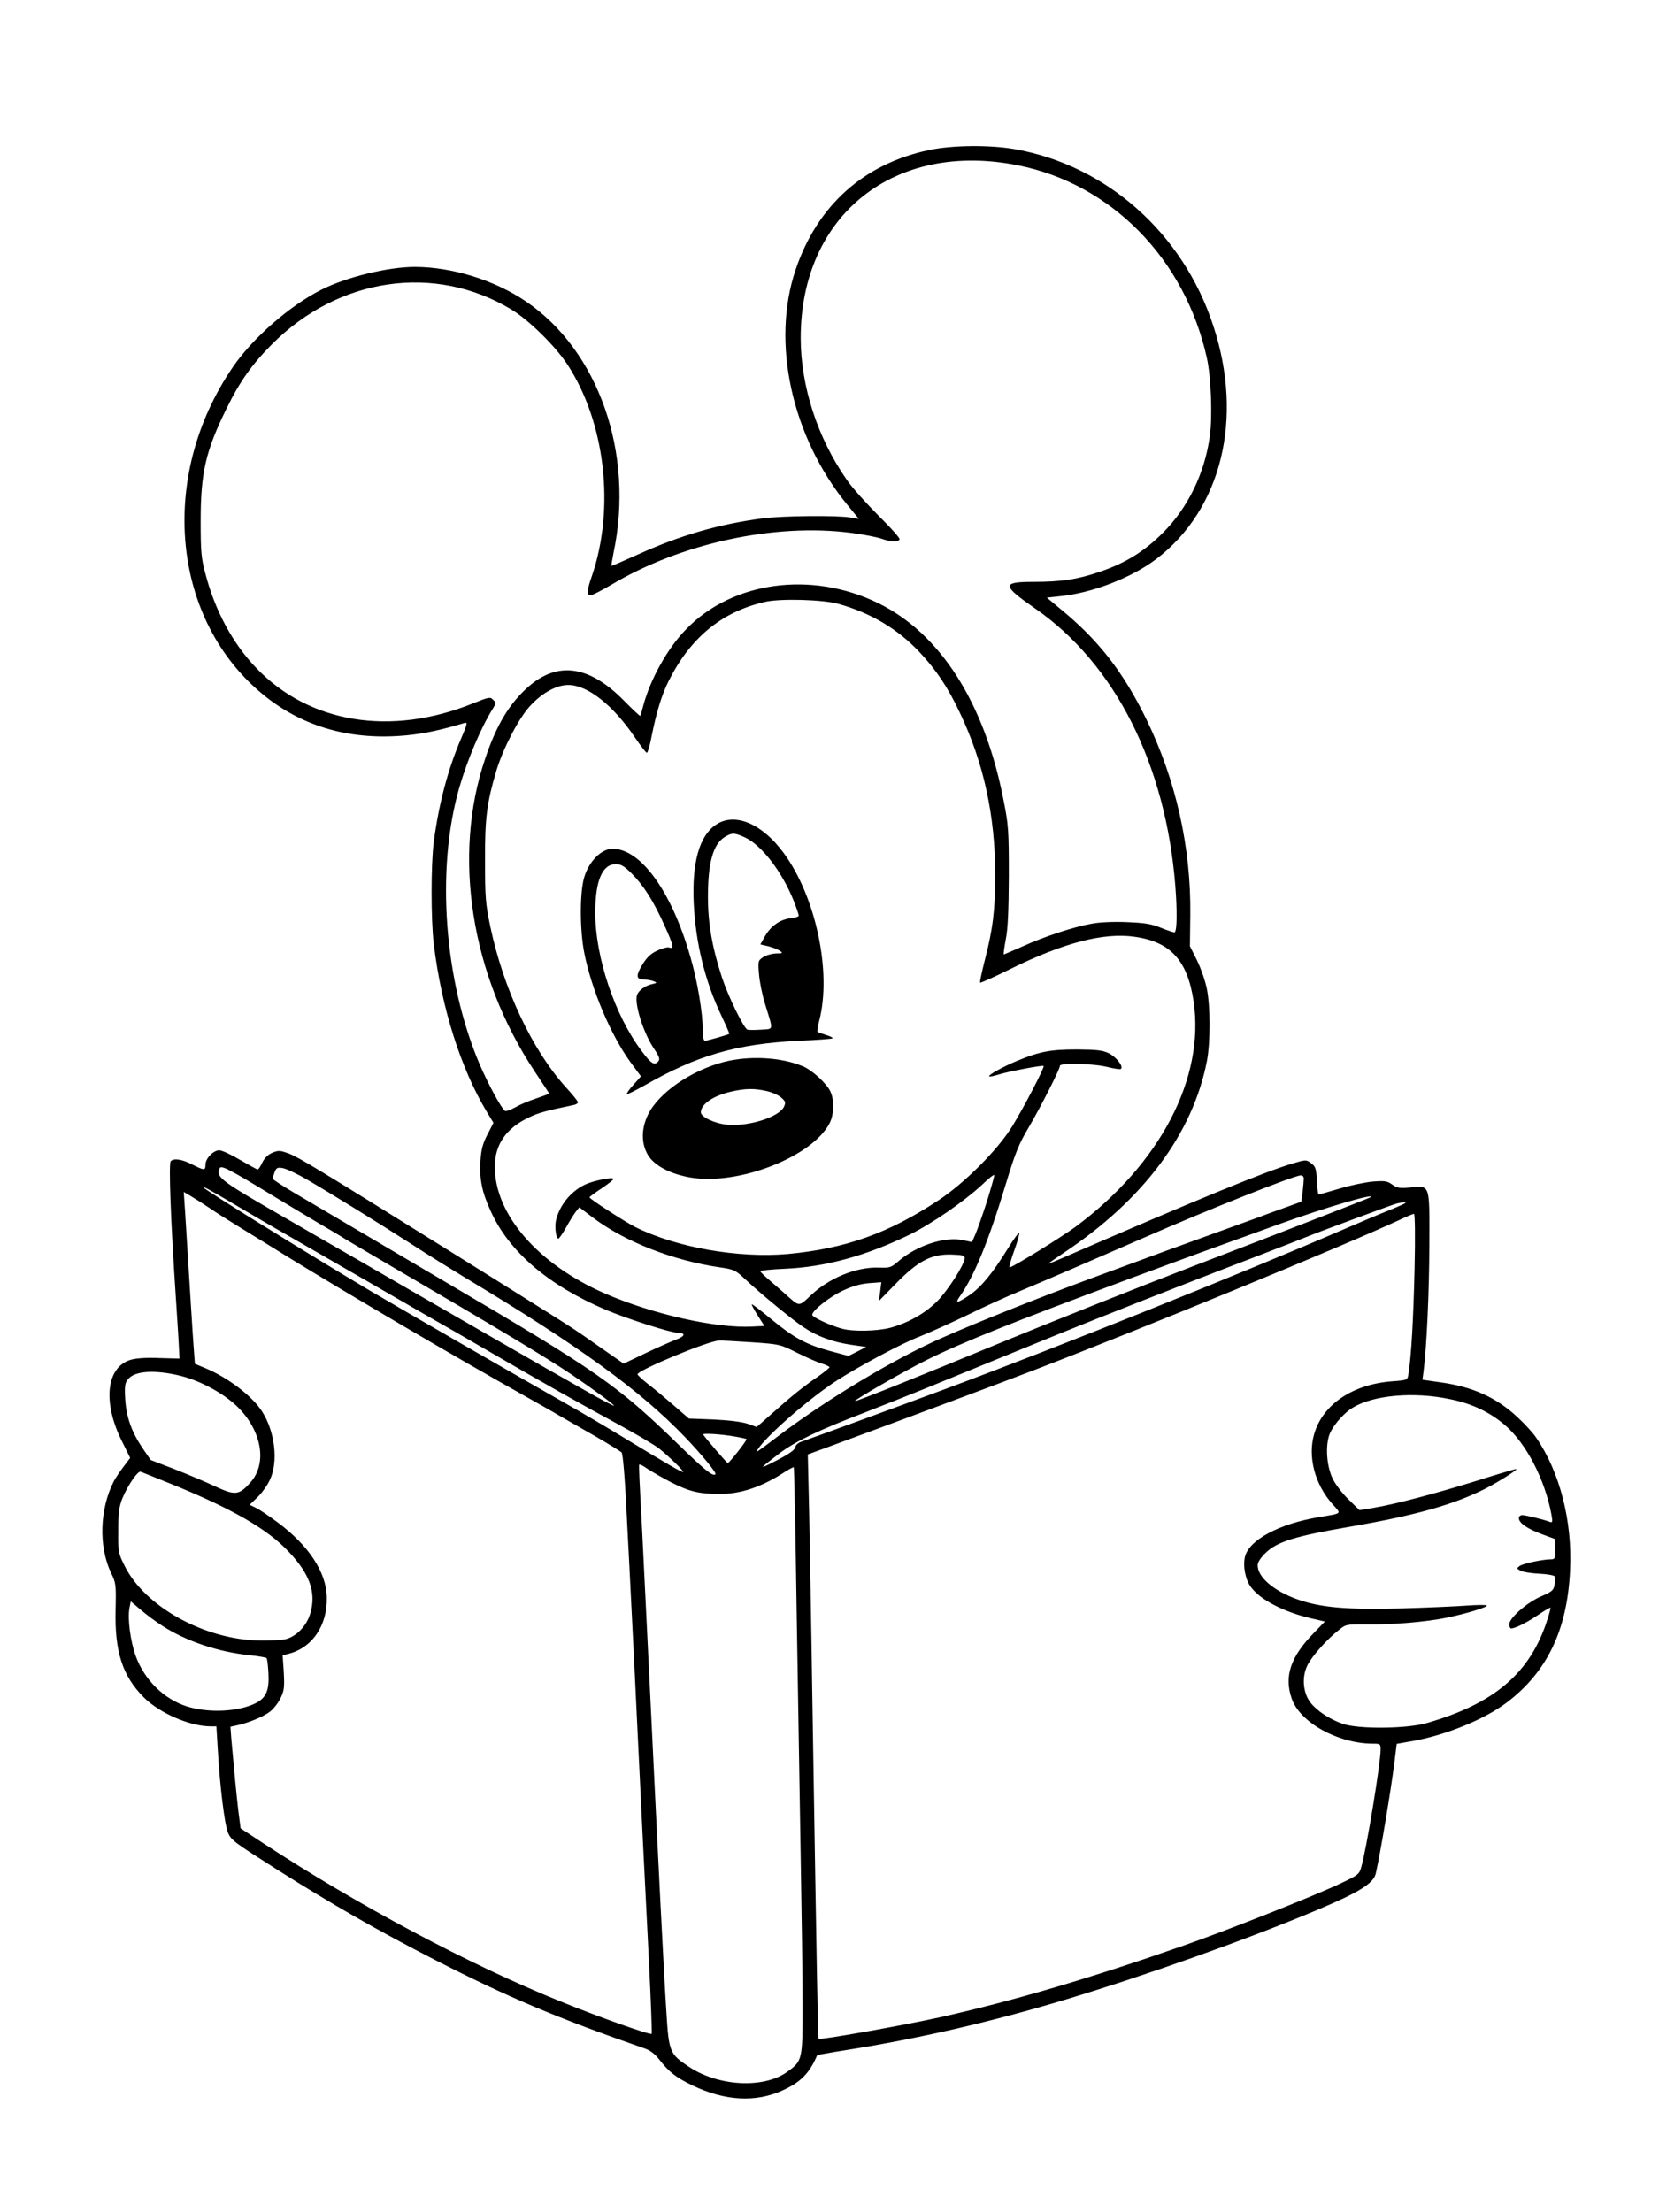 <?xml version="1.0" standalone="no"?>
<!DOCTYPE svg PUBLIC "-//W3C//DTD SVG 20010904//EN"
 "http://www.w3.org/TR/2001/REC-SVG-20010904/DTD/svg10.dtd">
<svg version="1.0" xmlns="http://www.w3.org/2000/svg"
 width="864pt" height="1152pt" viewBox="0 0 864 1152"
 preserveAspectRatio="xMidYMid meet">

<g transform="translate(0,1152) scale(0.1,-0.1)"
fill="#000000" stroke="none">
<path d="M4840 10739 c-341 -72 -582 -287 -696 -622 -129 -379 -21 -872 269
-1226 l60 -73 -44 7 c-67 12 -352 9 -454 -4 -231 -30 -437 -90 -656 -190 -73
-33 -134 -59 -135 -58 -1 1 4 31 11 67 110 517 -77 1054 -457 1311 -162 110
-384 179 -578 179 -139 0 -356 -53 -485 -118 -165 -83 -358 -251 -462 -403
-393 -573 -319 -1326 167 -1714 204 -163 453 -232 740 -204 96 10 171 26 302
65 14 4 9 -13 -21 -83 -68 -158 -116 -339 -142 -538 -15 -118 -15 -404 0 -530
40 -331 140 -649 277 -876 l34 -56 -32 -62 c-25 -49 -32 -77 -36 -140 -5 -94
8 -159 55 -261 96 -210 301 -385 601 -512 107 -45 334 -118 370 -118 44 -1 41
-18 -5 -35 -26 -10 -99 -42 -162 -72 l-113 -54 -62 43 c-33 23 -93 65 -133 93
-80 56 -122 82 -698 442 -709 442 -799 496 -851 516 -46 17 -54 17 -86 4 -23
-10 -40 -27 -52 -51 -9 -20 -20 -36 -24 -36 -4 0 -45 23 -92 50 -47 28 -95 50
-108 50 -31 0 -72 -43 -72 -75 0 -31 -6 -31 -69 1 -52 27 -95 34 -112 17 -11
-11 0 -311 26 -698 8 -121 16 -245 17 -275 l3 -55 -106 3 c-66 3 -121 -1 -148
-9 -128 -38 -148 -222 -45 -426 l42 -85 -34 -45 c-19 -25 -42 -59 -51 -76 -74
-144 -80 -340 -15 -477 26 -53 27 -61 24 -195 -5 -217 36 -343 148 -455 83
-82 238 -149 346 -150 l31 0 7 -117 c11 -195 36 -396 53 -436 17 -40 31 -50
258 -194 283 -179 527 -319 820 -469 377 -193 637 -303 1092 -461 28 -9 54
-29 75 -56 52 -67 88 -95 173 -136 170 -82 331 -91 472 -26 94 43 139 89 179
183 1 1 71 14 155 27 373 59 756 147 1144 264 417 126 928 307 1300 463 224
94 298 140 310 192 24 105 79 434 97 578 l12 97 90 16 c173 32 369 113 483
199 211 160 316 379 330 691 12 255 -54 511 -177 689 -16 24 -60 72 -99 108
-110 102 -233 157 -402 180 l-91 13 6 45 c16 127 29 405 30 653 1 327 6 313
-102 303 -54 -5 -68 -2 -92 16 -26 18 -38 20 -102 15 -40 -4 -118 -20 -173
-37 -55 -16 -103 -30 -107 -30 -4 0 -8 32 -10 71 -3 64 -6 74 -30 92 -26 19
-26 19 -100 -3 -144 -43 -497 -188 -1172 -481 -49 -22 -92 -39 -95 -39 -3 0
33 25 79 56 415 276 673 622 746 1001 18 97 18 282 -1 375 -8 40 -31 106 -51
147 l-37 74 2 162 c4 353 -74 701 -229 1020 -122 249 -251 415 -457 582 l-61
51 66 7 c168 16 375 96 504 194 340 259 456 731 297 1214 -158 484 -558 838
-1038 921 -131 22 -320 20 -441 -5z m462 -80 c486 -97 869 -487 983 -1002 22
-97 30 -303 16 -406 -26 -194 -114 -375 -245 -506 -97 -97 -195 -157 -324
-201 -118 -41 -202 -54 -350 -54 -166 0 -165 -18 8 -138 417 -289 681 -812
731 -1446 10 -128 9 -229 -3 -241 -2 -2 -33 8 -68 22 -53 22 -86 27 -179 31
-69 3 -143 0 -185 -8 -92 -16 -248 -67 -362 -119 -51 -22 -94 -41 -96 -41 -3
0 2 35 10 78 11 56 15 145 16 332 0 237 -2 265 -28 395 -98 504 -329 867 -654
1025 -345 168 -756 113 -997 -135 -97 -98 -188 -261 -225 -400 -7 -27 -14 -52
-16 -53 -1 -2 -40 34 -86 81 -179 181 -343 205 -496 71 -98 -86 -166 -198
-225 -374 -173 -508 -74 -1131 258 -1630 41 -62 75 -113 75 -115 0 -1 -30 -12
-67 -25 -38 -12 -87 -33 -111 -47 -23 -13 -47 -21 -52 -18 -18 11 -88 140
-133 245 -184 433 -227 1011 -106 1435 41 144 114 317 177 417 16 26 16 29 0
44 -15 16 -22 14 -105 -19 -428 -173 -854 -103 -1129 185 -122 127 -215 299
-265 493 -21 78 -24 113 -24 270 0 255 26 367 136 590 68 139 133 230 238 335
347 346 846 418 1243 179 91 -54 229 -190 293 -287 198 -303 249 -751 126
-1106 -25 -71 -26 -96 -5 -96 8 0 57 25 108 55 362 216 852 322 1249 270 63
-8 133 -22 157 -30 50 -18 86 -19 95 -4 4 5 -45 60 -108 122 -62 62 -138 146
-166 187 -153 218 -241 489 -241 740 0 641 488 1028 1132 899z m-938 -2283
c170 -47 311 -131 424 -251 89 -95 149 -185 211 -317 124 -260 184 -536 184
-843 0 -183 -12 -282 -54 -444 -16 -63 -27 -116 -25 -118 2 -3 73 29 158 71
275 136 486 191 646 168 188 -26 276 -123 308 -335 60 -401 -174 -848 -614
-1175 -75 -55 -329 -212 -344 -212 -4 0 6 38 23 85 17 46 29 89 27 95 -1 5
-29 -32 -60 -83 -80 -129 -139 -201 -200 -242 -63 -42 -76 -44 -50 -7 77 110
149 285 241 589 49 162 68 207 117 290 61 103 164 305 164 323 0 16 173 12
246 -6 36 -9 68 -14 72 -10 13 14 -24 61 -63 81 -33 16 -62 19 -165 20 -137 0
-193 -10 -310 -58 -75 -31 -155 -75 -148 -82 2 -3 25 2 51 10 55 17 226 49
232 44 6 -7 -102 -214 -162 -312 -76 -124 -250 -299 -388 -389 -259 -171 -483
-250 -781 -278 -259 -23 -582 34 -795 140 -55 28 -239 147 -239 155 0 3 29 24
65 48 36 24 63 46 60 49 -10 9 -107 -11 -149 -31 -76 -37 -133 -109 -151 -188
-7 -34 1 -93 13 -93 4 0 22 26 40 58 17 31 40 68 50 81 l19 24 74 -56 c166
-124 413 -221 660 -257 70 -10 80 -15 125 -57 83 -78 246 -212 307 -253 74
-50 152 -78 250 -93 l78 -11 -46 -24 -46 -23 -97 26 c-125 34 -187 68 -306
166 -54 45 -99 79 -101 77 -2 -2 12 -28 31 -58 l35 -55 -63 -3 c-188 -10 -519
64 -767 172 -349 152 -575 412 -574 661 0 115 59 200 177 256 52 25 91 35 234
65 12 2 22 9 22 14 0 5 -28 40 -62 77 -176 194 -326 512 -395 840 -24 115 -27
150 -27 338 -1 226 9 303 60 475 35 114 115 269 174 333 63 69 140 111 201
110 101 -1 234 -107 349 -278 28 -41 54 -75 59 -75 4 0 16 39 25 88 24 121 53
217 89 287 113 225 277 360 502 411 79 18 298 12 379 -10z m-2929 -3091 c83
-50 184 -111 225 -135 41 -24 91 -53 110 -65 19 -13 141 -84 270 -160 541
-316 810 -477 940 -565 112 -76 226 -160 217 -160 -12 0 -170 89 -667 375 -74
43 -207 119 -295 170 -88 51 -252 145 -365 211 -113 65 -268 154 -345 199
-384 221 -400 232 -381 281 7 18 46 -2 291 -151z m163 93 c122 -71 362 -219
547 -338 83 -54 209 -132 280 -175 592 -355 908 -585 1141 -827 88 -92 167
-188 160 -195 -13 -13 -54 20 -191 153 -320 311 -419 381 -1225 854 -190 112
-657 387 -777 458 -62 37 -113 70 -113 74 0 4 5 19 10 34 9 23 15 26 43 21 17
-3 74 -29 125 -59z m3542 -114 c-23 -71 -50 -148 -60 -171 l-18 -41 -47 10
c-94 20 -239 -27 -334 -108 -40 -35 -47 -37 -101 -35 -119 5 -263 -54 -359
-146 -58 -56 -59 -56 -113 -8 -18 17 -59 52 -90 79 -32 27 -58 52 -58 56 0 4
57 10 128 13 211 9 424 68 648 177 118 58 285 174 377 259 34 33 63 56 65 52
1 -5 -16 -66 -38 -137z m1650 119 c0 -10 -3 -41 -6 -70 l-7 -51 -61 -22 c-33
-12 -83 -30 -111 -40 -27 -11 -131 -48 -230 -84 -170 -61 -387 -140 -695 -254
-262 -97 -575 -221 -770 -307 -250 -109 -609 -325 -858 -514 -112 -85 -118
-89 -107 -71 39 67 275 273 415 362 120 77 338 193 429 228 53 21 166 72 251
113 85 42 209 98 275 125 129 54 389 166 655 282 315 138 768 318 803 319 10
1 17 -6 17 -16z m-5555 -143 c72 -43 267 -156 435 -252 168 -97 361 -208 430
-248 69 -40 145 -84 170 -98 41 -23 137 -78 290 -167 238 -139 485 -278 645
-364 105 -57 208 -118 230 -136 55 -45 127 -116 123 -120 -4 -5 -83 41 -305
176 -87 53 -228 136 -313 184 -308 175 -835 479 -1020 588 -314 187 -860 525
-860 533 0 6 26 -8 175 -96z m-145 -10 c30 -21 105 -68 165 -105 61 -37 169
-104 240 -148 317 -195 889 -531 1225 -719 74 -42 162 -91 195 -111 33 -19
116 -67 185 -106 69 -40 130 -78 137 -84 7 -8 17 -123 27 -327 9 -173 21 -403
26 -510 6 -107 19 -382 30 -610 22 -454 32 -660 60 -1210 10 -201 16 -368 14
-371 -5 -8 -267 84 -473 168 -475 191 -1062 504 -1557 829 l-111 73 -12 93
c-10 87 -22 211 -36 370 l-5 66 32 7 c59 12 139 45 173 71 19 14 44 46 56 71
19 39 21 56 17 134 l-6 89 27 7 c126 30 207 148 203 296 -3 131 -95 270 -257
390 -44 33 -95 67 -112 75 l-33 16 42 40 c22 22 52 63 64 91 44 93 26 249 -40
353 -50 80 -176 176 -291 225 l-60 25 -7 94 c-6 80 -20 314 -44 697 l-7 104
39 -23 c22 -13 64 -40 94 -60z m6049 56 c-4 -4 -485 -191 -929 -361 -299 -115
-751 -295 -1030 -410 -360 -149 -723 -295 -727 -291 -6 5 252 154 373 214 181
90 446 196 1059 424 346 128 418 154 773 282 241 87 504 164 481 142z m181
-30 c0 -2 -37 -19 -82 -37 -46 -18 -155 -64 -243 -102 -547 -236 -1486 -612
-2050 -822 -298 -111 -739 -272 -770 -282 -18 -6 -31 -17 -33 -29 -2 -14 -32
-35 -95 -68 -100 -51 -99 -50 14 37 83 62 201 119 444 212 83 32 224 88 315
125 91 37 302 123 470 192 168 69 364 148 435 176 295 117 574 226 810 316
138 53 261 101 275 107 45 19 444 167 465 172 27 6 45 8 45 3z m47 -343 c-6
-257 -17 -458 -32 -549 -5 -31 -5 -31 -83 -37 -207 -15 -363 -120 -408 -275
-34 -117 3 -261 95 -364 48 -54 56 -47 -74 -69 -205 -35 -359 -118 -381 -205
-12 -49 2 -121 31 -159 50 -67 171 -129 311 -162 l74 -17 -59 -61 c-120 -123
-154 -224 -114 -340 42 -124 240 -234 421 -235 41 0 42 -1 42 -32 0 -70 -73
-516 -101 -612 -10 -36 -16 -41 -112 -86 -140 -66 -593 -245 -817 -323 -480
-168 -888 -288 -1265 -372 -200 -44 -624 -119 -632 -112 -3 4 -8 262 -33 1812
-5 347 -13 765 -16 931 l-7 300 139 51 c407 150 862 320 1039 388 588 226
1614 648 1905 783 36 17 69 31 74 31 5 1 7 -117 3 -286z m-2343 54 c-3 -35
-88 -168 -144 -224 -63 -63 -152 -113 -246 -138 -68 -17 -192 -20 -249 -4 -60
16 -155 60 -155 72 0 22 88 92 157 125 51 24 93 36 138 40 l65 5 -6 -49 -7
-49 89 91 c115 118 185 154 289 151 60 -2 70 -5 69 -20z m-1105 -437 c141 -10
144 -10 233 -55 49 -24 107 -50 129 -56 21 -7 39 -15 39 -19 0 -3 -28 -26 -62
-50 -78 -53 -140 -104 -240 -193 l-77 -68 -48 17 c-31 10 -94 18 -176 22
l-129 5 -82 71 c-45 39 -105 89 -134 111 -28 22 -51 44 -52 48 -1 21 372 176
425 176 17 1 95 -4 174 -9z m-2977 -175 c106 -27 224 -92 295 -161 127 -125
156 -295 67 -394 -60 -67 -79 -69 -186 -19 -51 24 -147 64 -213 90 l-120 46
-42 61 c-58 86 -85 162 -91 257 -4 68 -1 84 15 103 35 44 142 50 275 17z
m6609 -121 c115 -23 209 -68 289 -137 109 -95 205 -280 239 -460 8 -43 7 -47
-8 -42 -30 12 -125 35 -143 35 -10 0 -18 -7 -18 -15 0 -25 42 -55 117 -83 l73
-27 0 -52 c0 -48 -2 -53 -22 -53 -42 0 -147 -22 -164 -35 -16 -12 -16 -13 4
-24 12 -7 57 -14 99 -16 44 -2 79 -9 81 -15 2 -6 1 -26 -2 -43 -5 -29 -14 -36
-72 -61 -73 -32 -164 -112 -164 -145 0 -12 5 -21 10 -21 21 0 81 30 140 70 34
23 63 40 65 38 2 -2 -9 -41 -25 -88 -92 -261 -275 -413 -617 -512 -104 -31
-358 -33 -439 -5 -70 24 -136 68 -170 112 -39 52 -45 134 -14 195 24 47 101
134 163 182 37 30 39 30 151 29 126 -2 305 13 411 35 102 21 217 56 208 64 -4
3 -51 3 -103 -1 -52 -4 -210 -11 -350 -15 -280 -7 -414 5 -535 48 -122 44
-205 115 -205 177 0 16 15 39 43 66 60 57 153 86 439 135 347 60 542 116 706
199 69 36 171 100 158 101 -6 0 -98 -27 -205 -61 -216 -67 -424 -122 -538
-141 l-73 -12 -56 55 c-31 29 -67 77 -81 104 -31 59 -41 159 -23 223 12 47 72
119 124 151 108 66 317 85 507 45z m-3722 -195 c30 -5 56 -11 59 -13 4 -5 -90
-125 -98 -125 -5 1 -123 138 -128 149 -3 8 94 2 167 -11z m-332 -239 c95 -48
144 -59 249 -60 114 0 225 38 346 118 21 13 40 23 42 21 2 -2 9 -341 15 -754
7 -412 16 -986 21 -1275 5 -289 10 -637 10 -775 0 -282 -1 -287 -80 -344 -123
-89 -362 -76 -516 29 -95 63 -101 77 -113 275 -12 177 -43 791 -86 1685 -14
289 -32 656 -40 815 -16 297 -18 344 -16 358 1 4 21 -6 45 -23 25 -16 80 -48
123 -70z m-2612 -5 c319 -129 507 -236 619 -356 110 -116 144 -213 112 -321
-19 -66 -75 -123 -133 -135 -21 -4 -81 -7 -133 -6 -287 5 -597 178 -701 389
-33 66 -34 73 -33 184 0 95 4 124 22 169 29 69 81 144 95 137 7 -3 75 -30 152
-61z m-37 -743 c121 -78 290 -135 450 -151 46 -5 86 -12 90 -15 4 -4 8 -40 10
-80 5 -89 -12 -127 -66 -155 -89 -45 -245 -53 -359 -17 -119 38 -221 138 -266
262 -28 78 -43 193 -33 249 l7 36 52 -44 c29 -25 80 -63 115 -85z"/>
<path d="M3728 7225 c-86 -58 -125 -197 -115 -410 10 -206 59 -406 144 -584
24 -51 43 -94 41 -95 -8 -5 -116 -36 -126 -36 -8 0 -12 20 -12 56 0 89 -28
257 -65 383 -98 340 -258 561 -405 561 -57 0 -122 -64 -147 -147 -24 -78 -24
-275 0 -396 38 -192 139 -429 241 -569 l54 -73 -39 -44 c-22 -24 -37 -46 -35
-49 3 -2 45 19 95 47 271 155 476 215 799 231 95 4 176 10 178 13 3 3 -12 11
-33 17 -21 7 -41 14 -45 16 -3 2 0 28 8 57 67 253 -17 649 -186 877 -113 153
-255 211 -352 145z m150 -65 c88 -40 195 -179 256 -332 14 -36 26 -71 26 -76
0 -5 -20 -12 -45 -14 -54 -7 -102 -41 -132 -95 l-23 -41 43 -10 c23 -6 50 -17
60 -24 15 -11 13 -13 -22 -13 -21 -1 -51 -9 -66 -19 -27 -18 -28 -20 -22 -90
3 -39 17 -109 32 -156 43 -141 46 -127 -22 -132 -32 -2 -63 -2 -70 0 -19 6
-100 172 -133 272 -51 156 -73 281 -73 420 0 178 27 274 87 311 39 24 50 23
104 -1z m-589 -188 c63 -63 115 -145 172 -272 47 -104 51 -124 24 -114 -7 3
-34 -3 -59 -15 -33 -14 -54 -33 -76 -67 -40 -64 -39 -84 3 -85 17 0 41 -4 52
-9 18 -7 17 -9 -10 -15 -34 -7 -68 -32 -77 -55 -16 -44 32 -198 88 -281 27
-40 32 -55 23 -65 -20 -25 -37 -15 -88 54 -139 184 -241 488 -241 719 0 167
37 253 107 253 27 0 44 -10 82 -48z"/>
<path d="M3770 5990 c-172 -45 -340 -161 -395 -274 -36 -74 -36 -150 -1 -210
33 -56 117 -100 223 -118 250 -42 635 109 724 284 22 44 25 115 5 161 -16 40
-95 114 -144 134 -113 48 -279 57 -412 23z m220 -151 c28 -6 63 -21 78 -34 23
-20 25 -26 15 -48 -24 -53 -183 -104 -294 -94 -66 6 -139 40 -139 65 1 43 66
87 160 108 71 16 117 17 180 3z"/>
</g>
</svg>
